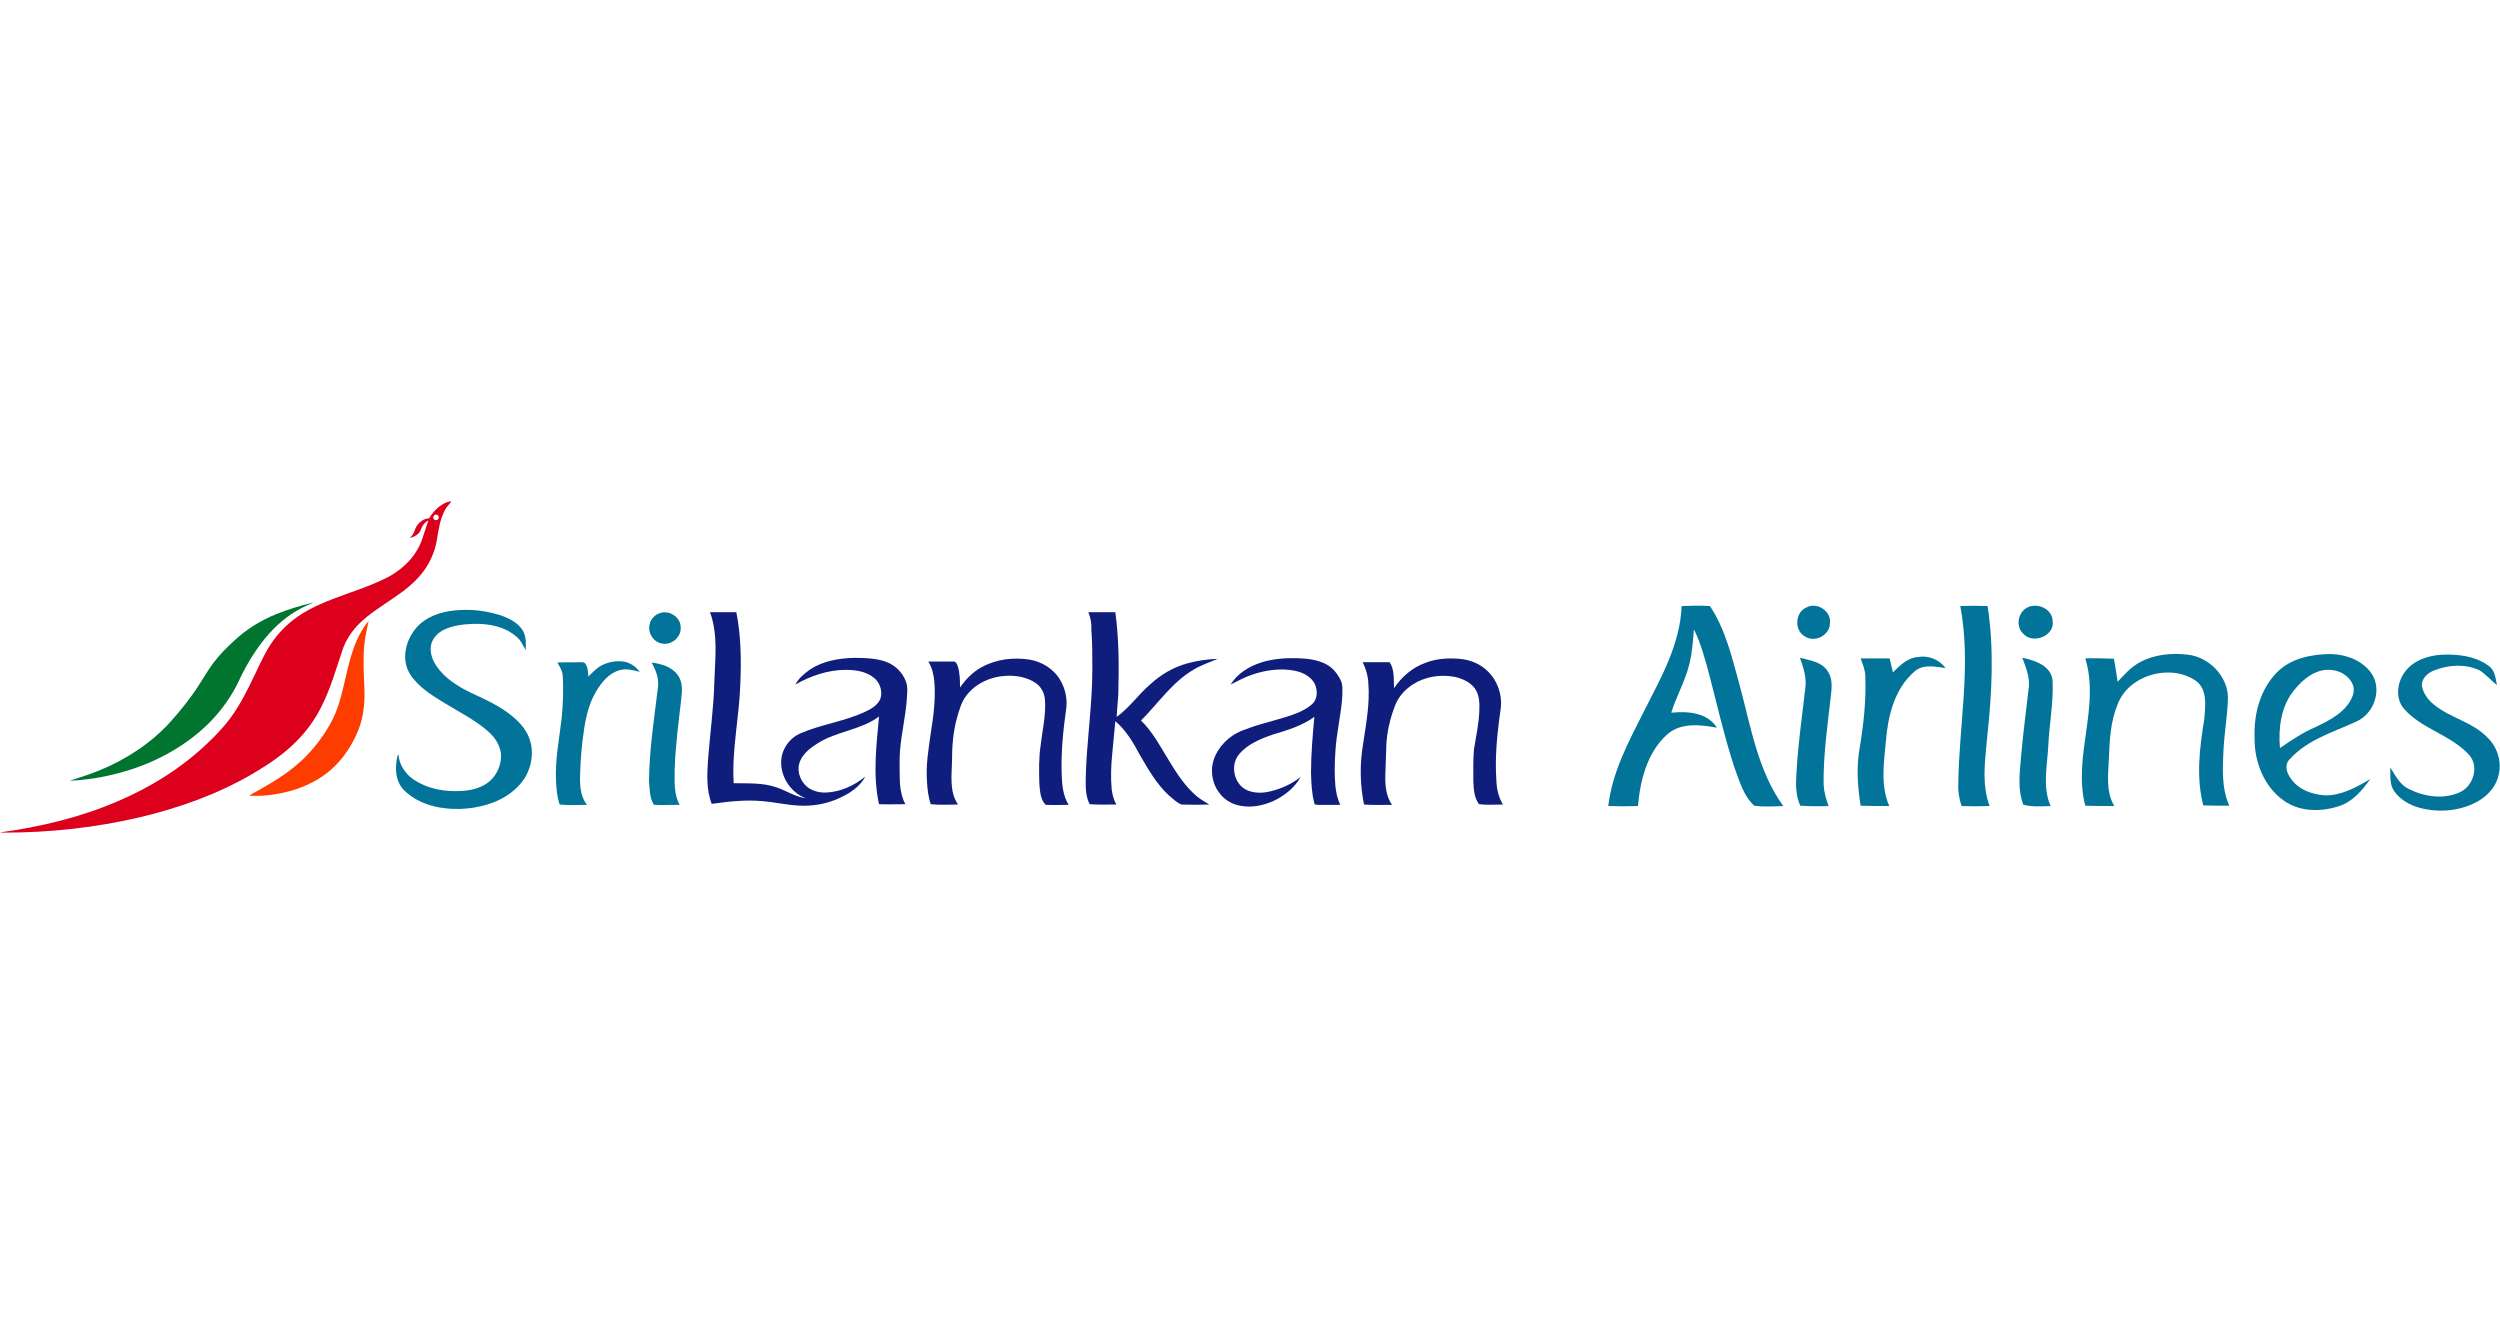 <?xml version="1.0" encoding="utf-8"?>
<!-- Generator: Adobe Illustrator 26.2.1, SVG Export Plug-In . SVG Version: 6.00 Build 0)  -->
<svg version="1.1"
	 id="svg2" xmlns:cc="http://creativecommons.org/ns#" xmlns:dc="http://purl.org/dc/elements/1.1/" xmlns:inkscape="http://www.inkscape.org/namespaces/inkscape" xmlns:rdf="http://www.w3.org/1999/02/22-rdf-syntax-ns#" xmlns:sodipodi="http://sodipodi.sourceforge.net/DTD/sodipodi-0.dtd" xmlns:svg="http://www.w3.org/2000/svg"
	 xmlns="http://www.w3.org/2000/svg" xmlns:xlink="http://www.w3.org/1999/xlink" x="0px" y="0px" viewBox="0 0 750 400"
	 style="enable-background:new 0 0 750 400;" xml:space="preserve">
<style type="text/css">
	.st0{fill:#DC001C;}
	.st1{fill:#01742F;}
	.st2{fill:#FF3C00;}
	.st3{fill:#027499;}
	.st4{fill:#0F1E7D;}
</style>
<defs>
	
		<inkscape:perspective  id="perspective58" inkscape:persp3d-origin="812.49998 : 443.75 : 1" inkscape:vp_x="0 : 665.62501 : 1" inkscape:vp_y="0 : 1000 : 0" inkscape:vp_z="1624.9999 : 665.62501 : 1" sodipodi:type="inkscape:persp3d">
		</inkscape:perspective>
</defs>
<sodipodi:namedview  bordercolor="#666666" borderopacity="1.0" gridtolerance="10.0" guidetolerance="10.0" id="base" inkscape:current-layer="svg2" inkscape:cx="201.30292" inkscape:cy="103.30974" inkscape:pageopacity="0.0" inkscape:pageshadow="2" inkscape:window-height="705" inkscape:window-maximized="1" inkscape:window-width="1366" inkscape:window-x="-8" inkscape:window-y="-8" inkscape:zoom="1.8252894" objecttolerance="10.0" pagecolor="#ffffff" showgrid="false">
	</sodipodi:namedview>
<g id="g4768" transform="translate(1014.323,-257.575)">
	<g id="_x23_dc001cff" transform="matrix(0.541,0,0,0.547,-1104.188,257.603)">
		<path id="path5" inkscape:connector-curvature="0" class="st0" d="M412,276.3c1.3-0.8,2.8-1.3,4.4-1.4c-0.8,1.3-2,2.4-2.9,3.7
			c-2.1,3.4-3.3,7.2-4,11.1c-0.8,3.7-1.1,7.4-2.2,11c-1.6,5.1-4,9.8-7.4,13.9c-4.2,5.2-9.6,9.3-15.1,13c-6.7,4.6-13.8,8.8-19.6,14.5
			c-4.1,4.1-7.5,9.1-9.3,14.7c-3.5,10.3-6.5,20.8-11.5,30.6c-3.5,7-8.2,13.5-13.8,19c-7.2,7.3-15.9,13-24.7,18.1
			c-19.5,11.2-40.9,18.7-62.8,23.8c-24.4,5.6-49.5,8.3-74.5,8.3c-0.9,0-1.7,0-2.6-0.1c22.1-3,44.1-8.1,64.7-16.8
			c18.9-7.9,36.6-18.8,51.4-33c3.3-3.1,6.4-6.4,9.3-9.8c6.7-8,11.4-17.4,15.9-26.7c2.3-4.8,4.6-9.7,7.3-14.3
			c4.1-7,9.8-13.1,16.5-17.7c8.1-5.6,17.4-9,26.6-12.3c5.4-1.9,10.8-3.8,16.1-6c3.5-1.5,7-3,10.2-5c6.1-3.8,11.5-9,14.7-15.6
			c2.1-4.4,3.2-9.3,5-13.9c-2,0.9-3.4,2.8-4.1,4.8c-0.9,2.7-3.6,4.3-6.3,4.7c1.2-1,2.3-2.3,2.7-3.9c1.1-3.6,4.3-6.6,8.1-6.8
			C406,281,408.7,278.1,412,276.3 M407.1,282.4c-0.9,0.5-1,1.9-0.2,2.5c0.9,0.8,2.5,0.1,2.5-1.1
			C409.6,282.7,408.1,281.7,407.1,282.4L407.1,282.4z"/>
	</g>
	<g id="_x23_00a61cff" transform="matrix(0.541,0,0,0.547,-1104.188,257.603)">
		<path id="path8" inkscape:connector-curvature="0" class="st1" d="M319.2,336.8c6.7-2.7,13.6-4.7,20.7-6.4
			c-1.2,0.7-2.6,1.1-3.8,1.7c-7.9,3.5-14.9,8.9-20.7,15.3c-6.5,7.2-11.7,15.5-16,24.2c-5.9,13.1-15.3,24.4-26.8,33
			c-16,12.1-35.2,19.3-54.9,22.3c-4.3,0.6-8.5,1.1-12.8,1.2c5.6-1.8,11.1-3.5,16.5-5.7c14.5-5.9,28.1-14.6,38.8-26.1
			c6-6.6,11.7-13.6,16.5-21.1c2.6-4,5-8.1,7.9-11.9c3.4-4.4,7.3-8.3,11.4-12C302.7,345.1,310.7,340.2,319.2,336.8z"/>
	</g>
	<g id="_x23_f16c00ff" transform="matrix(0.541,0,0,0.547,-1104.188,257.603)">
		<path id="path11" inkscape:connector-curvature="0" class="st2" d="M365.8,347.4c1.4-2.4,2.8-4.8,4.7-6.8c-1,4.5-2,8.9-2.4,13.5
			c-0.7,7.2-0.3,14.4,0,21.5c0.5,8.5-0.1,17.3-3.5,25.3c-3.3,7.9-8.2,15.2-14.6,20.9c-8.8,7.7-20.1,12.1-31.6,13.8
			c-4.7,0.7-9.4,1.1-14.1,0.7c2.5-1.6,5.1-2.8,7.6-4.3c7.6-4.3,15-9,21.4-14.9c6.5-5.9,11.9-13,16.2-20.6c4.2-7.5,6.2-16,8.1-24.3
			C359.6,363.7,361.6,355.1,365.8,347.4z"/>
	</g>
</g>
<g id="g4790" transform="translate(439.802,-589.943)">
	<path id="path14" inkscape:connector-curvature="0" class="st3" d="M-312.6,776.2c3.7-2.6,8.3-3.3,12.8-3.3c3.4,0,6.8,0.6,10.1,1.6
		c2.5,0.9,5.1,2.1,6.6,4.4c1.2,1.8,1.1,4,1,6.1c-0.8-1.4-1.4-2.9-2.6-3.9c-3.5-3.2-8.4-4.1-12.9-4c-3,0.1-6.1,0.4-8.9,1.7
		c-1.9,0.9-3.6,2.6-4,4.7c-0.4,2.2,0.4,4.4,1.6,6.2c2.4,3.6,6.2,6,10,7.9c4.5,2.1,9.1,4.1,12.9,7.3c2.4,2,4.5,4.5,5.3,7.5
		c1.2,4.3,0,9.2-2.9,12.6c-2.1,2.5-5,4.4-8,5.6c-5.2,2-10.9,2.5-16.3,1.6c-3.9-0.7-7.8-2.3-10.7-5.2c-1.8-1.8-2.5-4.4-2.4-6.9
		c0.1-1.3,0.1-2.7,0.7-4c0.2,3,1.9,5.8,4.3,7.5c4.4,3.1,9.9,4,15.1,3.6c2.8-0.2,5.8-1,8-2.9c2.3-2,3.6-5.2,3.4-8.2
		c-0.3-2.6-1.8-4.9-3.7-6.6c-3.9-3.5-8.6-5.8-13-8.5c-3.4-2.1-6.8-4.1-9.4-7.2c-1.4-1.6-2.4-3.6-2.6-5.8
		C-318.6,783.5-316.3,778.8-312.6,776.2z"/>
	<path id="path16" inkscape:connector-curvature="0" class="st3" d="M-241.9,773.9c2.9-1.1,6.4,1.3,6.3,4.3c0.2,2.9-2.8,5.4-5.6,4.8
		c-2.6-0.4-4.4-3.3-3.7-5.8C-244.6,775.7-243.4,774.4-241.9,773.9L-241.9,773.9z"/>
	<path id="path18" inkscape:connector-curvature="0" class="st3" d="M-259.9,789.9c2.1-1.3,4.7-1.8,7.1-1.5c2,0.3,3.8,1.5,4.9,3.1
		c-1.9-0.5-4-1.1-6-0.5c-3.3,0.9-5.6,3.8-7.2,6.6c-2.5,4.3-3.3,9.3-3.9,14.2c-0.5,3.9-0.7,7.8-0.8,11.7c0,2.7,0.3,5.7,2.1,7.9
		c-2.7,0-5.5,0.2-8.2-0.1c-0.8-2.3-1-4.8-1.1-7.3c-0.3-6.3,1-12.4,1.7-18.6c0.4-4.3,0.6-8.6,0.3-12.9c-0.1-1.4-0.9-2.6-1.6-3.8
		c2.3-0.1,4.6,0,6.9-0.1c0.4,0,0.9,0,1.3,0.2c1,1.1,1,2.7,1.1,4.1C-262.2,791.8-261.1,790.7-259.9,789.9L-259.9,789.9z"/>
	<path id="path20" inkscape:connector-curvature="0" class="st3" d="M-244.3,788.7c2.8,0.4,5.9,1.2,7.7,3.6c1.6,2,1.5,4.7,1.2,7.1
		c-0.8,7.2-1.8,14.3-2,21.5c0,3.5-0.3,7.3,1.5,10.5c-2.6,0-5.1,0.1-7.7,0c-1.4-2.1-1.3-4.9-1.5-7.3c0.1-9.4,1.6-18.8,2.7-28.1
		C-242.1,793.3-243.1,790.9-244.3,788.7L-244.3,788.7z"/>
</g>
<g id="g4796" transform="translate(886.481,-604.187)">
	<path id="path22" inkscape:connector-curvature="0" class="st3" d="M-382,786c2.8-0.1,5.7-0.2,8.5,0c4.8,7.2,6.7,15.8,9,24.1
		c3.3,12.2,5.4,25.4,13,35.9c-2.9,0.1-5.8,0.3-8.7-0.1c-3.2-2.9-4.4-7.3-5.9-11.3c-3-9.1-5.1-18.4-7.5-27.6c-1.3-4.8-2.5-9.6-4.7-14
		c-0.3,3.5-0.5,7-1.4,10.5c-1.2,5-3.9,9.6-5.4,14.5c4.9-0.5,10.8-0.1,13.7,4.5c-4.9-0.9-10.7-1.6-14.8,1.9
		c-6.1,5.4-8.2,13.8-8.9,21.6c-3,0.1-5.9,0.1-8.9,0c1.2-10.3,6.2-19.5,10.8-28.6C-388.1,807.4-382.4,797.3-382,786L-382,786z"/>
	<path id="path24" inkscape:connector-curvature="0" class="st3" d="M-344.5,786.4c3.2-1.7,7.5,1.2,7,4.8c0,3.6-4.7,6-7.7,3.8
		C-348.3,793.1-347.9,787.8-344.5,786.4L-344.5,786.4z"/>
	<path id="path26" inkscape:connector-curvature="0" class="st3" d="M-298.4,786c2.7-0.1,5.4-0.1,8.2,0c2,13,1.3,26.2-0.1,39.1
		c-0.6,6.9-1.8,14.2,0.7,20.9c-2.8,0.1-5.6,0.1-8.4,0c-0.7-2.1-1.1-4.3-1-6.5C-298.8,821.7-295,803.7-298.4,786L-298.4,786z"/>
	<path id="path28" inkscape:connector-curvature="0" class="st3" d="M-278.2,786.4c3-1.5,7.4,0.5,7.5,4c0.8,4.5-5.9,7.2-8.8,3.9
		C-281.9,792.1-281.1,787.8-278.2,786.4z"/>
	<path id="path30" inkscape:connector-curvature="0" class="st3" d="M-244.4,802.8c4.3-2.3,9.5-2.8,14.3-2.2
		c6.3,0.7,11.9,6.4,12,12.8c-0.1,5.1-1,10.1-1.3,15.2c-0.3,5.8-0.7,11.9,1.7,17.3c-2.6,0-5.2,0-7.8-0.1c-2.2-8.5-1.1-17.3,0.3-25.8
		c0.3-4,1.1-9.1-2.7-11.7c-7.7-5.1-20-1.6-23.3,7.2c-2.1,5-2.4,10.6-2.6,16c-0.2,4.9-1,10.1,1.6,14.5c-2.9,0-5.8,0-8.7-0.1
		c-3.8-14.7,4.5-29.6,0-44.2c2.8-0.1,5.7,0,8.6,0.1c0.4,2.3,0.8,4.6,1.1,6.9C-249.2,806.6-247.1,804.2-244.4,802.8L-244.4,802.8z"/>
	<path id="path32" inkscape:connector-curvature="0" class="st3" d="M-203.3,805.8c4.1-4.1,10.1-5.3,15.7-5.4
		c5.1,0,10.8,2.2,13.2,6.9c2.3,4.9-0.3,11.3-5.3,13.4c-6.9,3.2-14.6,5.4-19.8,11.2c-1.5,1.3-1.2,3.6-0.2,5.1
		c2.1,3.8,6.5,5.5,10.6,5.8c5,0.1,9.5-2.4,13.7-4.9c-2.4,3.4-5.3,6.8-9.3,8.1c-5.4,1.8-11.8,1.8-16.6-1.6c-6-4.2-8.9-11.7-8.8-18.8
		C-210.4,818.6-208.5,811-203.3,805.8 M-198.3,811.3c-3.9,4.8-4.7,11.3-4.2,17.3c3.4-2.3,6.9-4.7,10.7-6.3c4.4-2.1,9.5-4.7,11.2-9.6
		c1.3-3.9-2.7-7.2-6.3-7.5C-191.6,804.6-195.6,807.9-198.3,811.3z"/>
	<path id="path34" inkscape:connector-curvature="0" class="st3" d="M-165.1,805.9c2.5-3.6,7.1-5.1,11.3-5.3c4.8-0.2,10,0.4,14,3.4
		c1.8,1.3,2,3.7,2.4,5.7c-1.8-1.4-3.3-3.2-5.2-4.4c-4.2-2-9.3-1.7-13.6,0c-1.9,0.7-3.9,2.4-3.7,4.7c0.4,2.2,1.8,4.1,3.5,5.5
		c4.9,4.1,11.6,5.2,16.1,9.9c3.1,2.9,4.5,7.6,3.3,11.7c-1,3.8-4,6.6-7.5,8.2c-5,2.3-10.9,2.7-16.2,1.2c-2.9-0.8-5.7-2.4-7.5-4.9
		c-1.5-2.1-1.1-4.8-1.2-7.2c1.5,2.4,2.8,5.1,5.4,6.4c4.7,2.4,10.5,3.3,15.4,1.1c4.1-1.8,6-7.8,2.8-11.3c-5.5-6-14.2-7.7-19.5-13.8
		C-167.9,813.8-167.4,809-165.1,805.9L-165.1,805.9z"/>
	<path id="path36" inkscape:connector-curvature="0" class="st3" d="M-318.6,805.9c2.1-2.1,4.4-4.4,7.5-4.6c3.2-0.6,6.4,0.8,8.3,3.3
		c-3.1-0.4-6.8-1.3-9.4,1.1c-5.9,5.1-7.9,13.2-8.5,20.7c-0.6,6.5-1.7,13.4,1,19.6c-2.9,0-5.8,0-8.6-0.1c-0.9-5.7-1.3-11.5-0.3-17.2
		c1.2-7.2,2-14.4,1.7-21.7c0-1.9-0.8-3.6-1.4-5.3c2.9,0,5.8,0,8.7,0C-319.3,803.1-318.9,804.5-318.6,805.9L-318.6,805.9z"/>
	<path id="path38" inkscape:connector-curvature="0" class="st3" d="M-346.5,801.5c2.9,0.8,6.5,1.2,8.3,4c1.5,2.1,1.3,4.8,1,7.3
		c-1,8.8-2.3,17.7-2.2,26.6c0.1,2.3,0.7,4.5,1.5,6.6c-2.8,0.1-5.6,0.1-8.5-0.1c-1.2-2.7-1.4-5.7-1.2-8.6c0.4-8.9,1.7-17.8,2.7-26.6
		C-344.4,807.5-345.5,804.4-346.5,801.5L-346.5,801.5z"/>
	<path id="path40" inkscape:connector-curvature="0" class="st3" d="M-279.8,801.5c3.8,0.8,8.7,2.4,9.1,6.9c0.3,6.5-1,13-1.3,19.6
		c-0.3,6-1.8,12.3,0.7,18c-2.8,0.1-5.5,0.3-8.2-0.4c-1.7-4.5-1.1-9.3-0.7-14c0.6-7.2,1.6-14.4,2.4-21.6
		C-277.6,807-278.8,804.2-279.8,801.5L-279.8,801.5z"/>
</g>
<g id="_x23_3e4e7aff" transform="translate(439.802,-589.943)">
	<path id="path43" inkscape:connector-curvature="0" class="st4" d="M-226.8,773.6c2.6,0,5.3,0,7.9,0c1.4,7,1.5,14.3,1.2,21.4
		c-0.3,10-2.6,19.9-2,29.9c4.3,0.1,8.8-0.2,13,1.3c2.9,1,5.5,2.8,8.6,3.2c-5.1-1.9-8.5-7.9-7-13.3c0.8-2.7,2.8-5,5.3-6.1
		c6.4-2.8,13.4-3.6,19.7-6.6c1.7-0.8,3.6-1.9,4.4-3.8c0.8-2.4-0.2-5.2-2.3-6.6c-2.3-1.7-5.3-2.1-8.1-2.1c-5.3,0-10.5,1.8-15.1,4.4
		c1-1.9,2.7-3.3,4.4-4.5c3.9-2.6,8.7-3.4,13.3-3.5c3,0,6.1,0.1,9,1c2.9,0.9,5.3,3.1,6.4,5.9c0.8,1.9,0.4,4,0.3,6
		c-0.4,5-1.6,9.9-2,15c-0.2,2.3-0.1,4.5-0.1,6.8c0,3.1,0.2,6.4,1.7,9.2c-2.6,0-5.2,0.1-7.9,0c-1.9-8.6-0.8-17.5,0-26.3
		c-5.5,4.1-12.8,4.4-18.5,8.1c-2.1,1.3-4.1,2.9-5.1,5.1c-1.2,2.6-0.3,5.7,1.7,7.6c1.6,1.5,3.9,2.1,6.1,2c4.3-0.2,8.4-2.1,11.7-4.8
		c-1.7,3.2-4.9,5.2-8.1,6.6c-3.8,1.7-8,2.4-12.1,2.1c-3.5-0.2-7-1-10.5-1.3c-5.2-0.5-10.3,0.1-15.4,0.8c-1.6-4.2-1.4-8.8-1.1-13.2
		c0.6-7.8,1.7-15.6,1.9-23.4C-225.3,787.7-224.3,780.4-226.8,773.6L-226.8,773.6z"/>
	<path id="path45" inkscape:connector-curvature="0" class="st4" d="M-113.3,773.6c2.7,0,5.4,0,8.1,0c1.1,8.1,1.1,16.2,0.9,24.3
		c-0.1,2.4-0.4,4.7-0.5,7.1c3.8-2.7,6.5-6.7,10-9.7c3.2-3,7.2-5.3,11.4-6.4c2.9-0.8,5.9-1.2,8.9-1.3c-2.3,1-4.8,1.8-7,3.1
		c-6.5,3.7-10.8,10.2-16,15.4c3.6,3.5,5.9,8,8.5,12.2c2.3,3.8,4.8,7.6,8.2,10.5c1.2,1,2.5,1.7,3.8,2.5c-2.8,0.1-5.6,0.1-8.4,0
		c-1.4-0.6-2.5-1.7-3.7-2.7c-3.7-3.4-6.2-7.8-8.7-12.1c-2-3.7-4.1-7.4-7.4-10.2c-0.3,3.5-0.7,7-1,10.5c-0.3,3.3-0.4,6.6-0.1,9.9
		c0.2,1.6,0.6,3.2,1.4,4.6c-2.7,0-5.3,0.1-8-0.1c-1.2-2.3-1.2-4.9-1.2-7.3c0.2-11.1,2-22,2-33.1c0-4,0-8.1-0.3-12.1
		C-112.3,777-112.6,775.3-113.3,773.6L-113.3,773.6z"/>
	<path id="path47" inkscape:connector-curvature="0" class="st4" d="M-145.3,790.1c4.3-2.4,9.4-3,14.2-2.3c3.9,0.6,7.6,2.9,9.5,6.4
		c1.5,2.6,2.1,5.8,1.6,8.8c-0.9,6.3-1.5,12.8-1.3,19.2c0.1,3.2,0.4,6.5,2.1,9.2c-2.3,0-4.6,0.1-6.9,0c-1.6-1.6-1.7-4.1-1.9-6.3
		c-0.1-3.9-0.2-7.7,0.4-11.6c0.5-4.5,1.6-8.9,1.3-13.4c-0.1-2-1-4-2.7-5.2c-2.6-1.8-6-2.4-9.1-2.2c-4.5,0.2-9,2.3-11.7,5.8
		c-1.6,2-2.2,4.4-2.9,6.8c-1.2,4.3-1.5,8.7-1.5,13.1c-0.1,4.3-0.8,9.1,1.8,12.9c-2.7,0-5.5,0.2-8.2-0.1c-0.7-2.2-1-4.5-1.1-6.8
		c-0.4-5,0.5-10,1.2-15c0.8-4.9,1.4-10,1-15c-0.2-2.1-0.7-4.2-1.8-6c2.5,0,5,0,7.5,0c0.7-0.1,1.1,0.7,1.3,1.3
		c0.7,2.1,0.7,4.4,0.7,6.5C-150.2,793.9-148,791.5-145.3,790.1z"/>
	<path id="path49" inkscape:connector-curvature="0" class="st4" d="M-61.5,788.7c3.5-1.1,7.2-1.4,10.8-1.3c3,0.1,6.1,0.4,8.7,1.8
		c2,1,3.4,2.8,4.4,4.8c0.7,1.4,0.5,3,0.5,4.5c-0.3,5.7-1.8,11.3-2.1,17.1c-0.2,3.3-0.3,6.7,0,10c0.2,2,0.6,4,1.5,5.8
		c-2.2,0-4.5,0-6.7,0c-0.4-0.1-1.1,0.1-1.1-0.5c-0.8-3-0.9-6-1-9.1c0-5.6,0.5-11.2,1-16.8c-3.7,2.7-8.1,4-12.4,5.3
		c-3.8,1.3-7.8,2.9-10.4,6.2c-2.5,3.3-1.2,8.8,2.6,10.5c2.3,1,4.9,0.9,7.2,0.3c3.2-0.8,6.3-2.2,8.9-4.3c-1.8,3.3-4.9,5.7-8.3,7.3
		c-3,1.3-6.4,2-9.6,1.4c-2.6-0.4-5-1.8-6.5-3.9c-2.5-3.2-2.9-7.8-1.1-11.4c1.8-3.7,5.2-6.5,9.1-7.7c5.1-2,10.6-2.9,15.7-5
		c1.6-0.7,3.3-1.6,4.5-2.9c1.2-1.4,1.2-3.4,0.7-5c-0.5-1.6-1.8-2.8-3.3-3.6c-1.9-1-4-1.3-6.1-1.4c-3.3-0.1-6.7,0.5-9.8,1.6
		c-2.2,0.7-4.2,1.9-6.3,2.9C-68.7,792.1-65.2,789.9-61.5,788.7L-61.5,788.7z"/>
	<path id="path51" inkscape:connector-curvature="0" class="st4" d="M-12.2,788.8c3.3-1.3,6.9-1.5,10.4-1.2c3.2,0.3,6.3,1.6,8.5,3.9
		c2.3,2.3,3.7,5.6,3.8,8.8c0.1,1.8-0.3,3.5-0.5,5.2c-0.8,6.1-1.3,12.3-0.9,18.4c0.1,2.6,0.6,5.2,2,7.4c-2.4,0-4.8,0.2-7.2-0.1
		c-1.5-2-1.6-4.6-1.7-7c0-3.2-0.1-6.3,0.2-9.5C3,810.8,3.9,806.9,4,803c0.1-2.2,0-4.7-1.4-6.6c-1.4-1.9-3.8-2.9-6-3.4
		c-4.3-0.8-8.9-0.1-12.6,2.3c-2.3,1.5-4.2,3.6-5.2,6.1c-1.5,3.8-2.5,7.9-2.7,12c-0.1,3-0.2,6-0.3,9c-0.1,3.1,0.2,6.4,2,9
		c-2.8,0-5.6,0.1-8.4-0.1c-1.2-5.9-1.3-12.1-0.3-18c0.9-6.1,2.1-12.2,1.6-18.4c-0.1-2.2-0.7-4.3-1.7-6.3c2.7,0,5.4,0,8.1,0
		c1.5,2.3,1.2,5.2,1.3,7.8C-19.3,793-16.1,790.2-12.2,788.8L-12.2,788.8z"/>
</g>
</svg>
